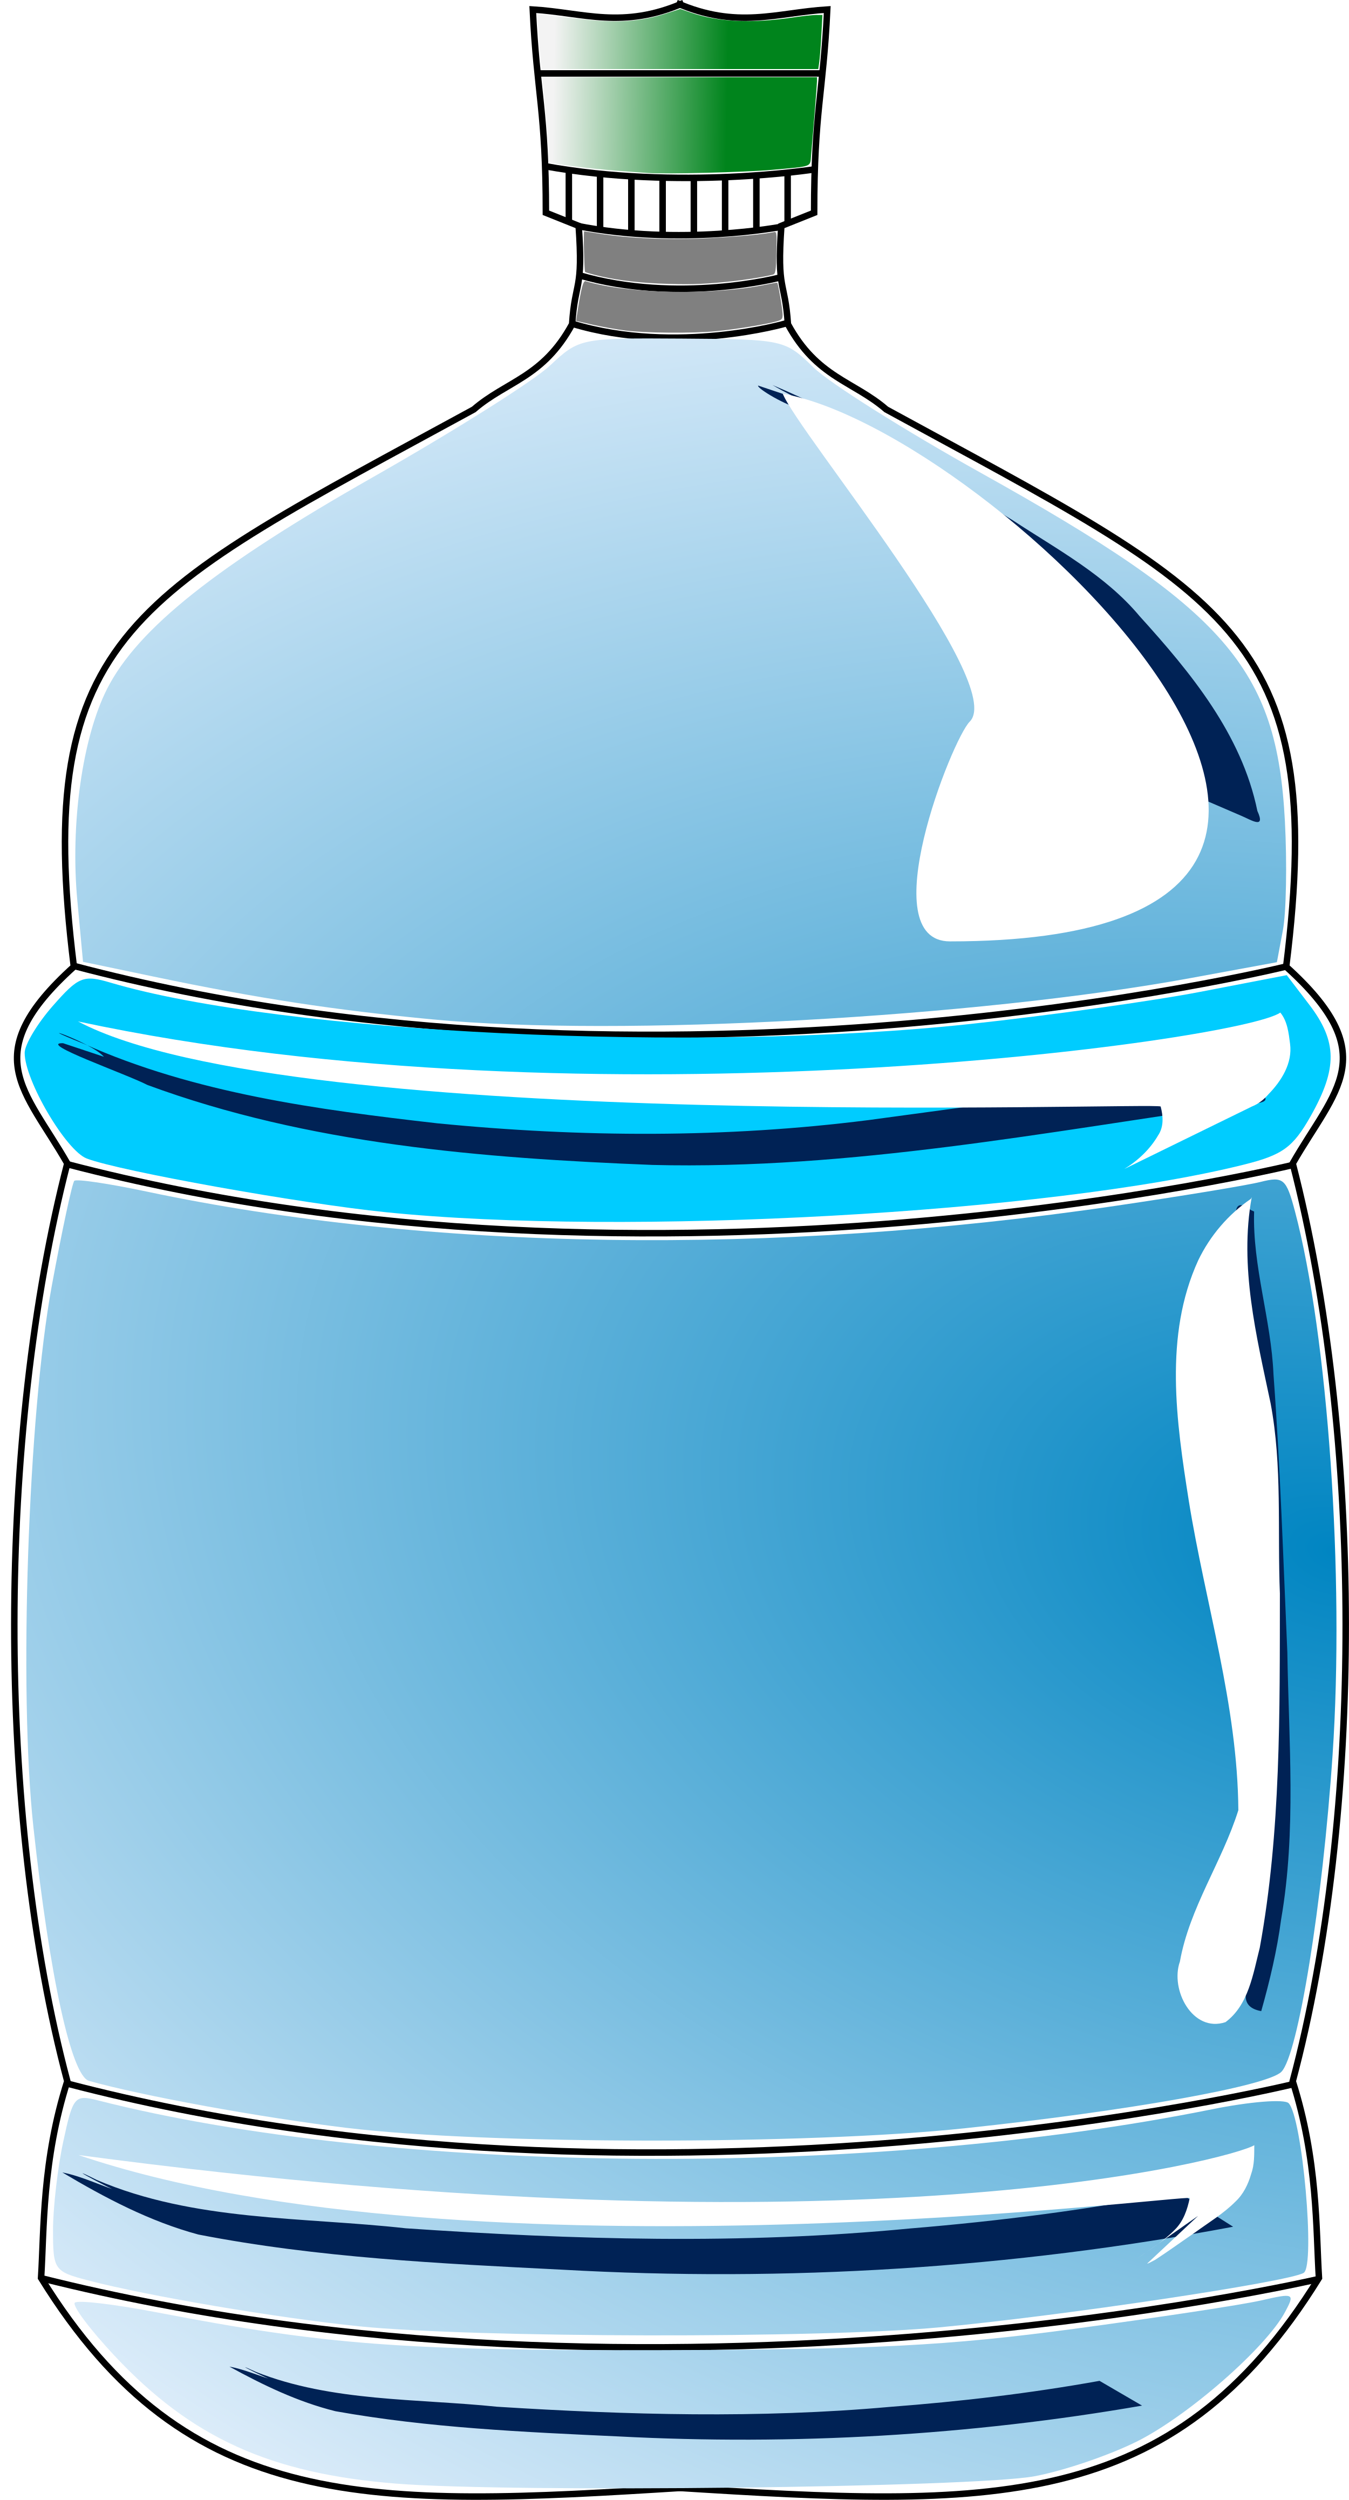 <?xml version="1.0" encoding="UTF-8" standalone="no"?>
<!-- Created with Inkscape (http://www.inkscape.org/) -->

<svg
   width="172.444"
   height="319.553"
   id="svg6421"
   version="1.1"
   inkscape:version="1.2.1 (9c6d41e410, 2022-07-14)"
   sodipodi:docname="water-bottle-lg.svg"
   xmlns:inkscape="http://www.inkscape.org/namespaces/inkscape"
   xmlns:sodipodi="http://sodipodi.sourceforge.net/DTD/sodipodi-0.dtd"
   xmlns:xlink="http://www.w3.org/1999/xlink"
   xmlns="http://www.w3.org/2000/svg"
   xmlns:svg="http://www.w3.org/2000/svg"
   xmlns:rdf="http://www.w3.org/1999/02/22-rdf-syntax-ns#"
   xmlns:cc="http://creativecommons.org/ns#"
   xmlns:dc="http://purl.org/dc/elements/1.1/">
  <defs
     id="defs6423">
    <linearGradient
       id="linearGradient7872">
      <stop
         style="stop-color:#00841c;stop-opacity:1"
         offset="0"
         id="stop7874" />
      <stop
         style="stop-color:#f3f3f3;stop-opacity:1"
         offset="1"
         id="stop7876" />
    </linearGradient>
    <linearGradient
       id="linearGradient7854">
      <stop
         style="stop-color:#0085c2;stop-opacity:1"
         offset="0"
         id="stop7856" />
      <stop
         style="stop-color:#f1f6ff;stop-opacity:1"
         offset="1"
         id="stop7858" />
    </linearGradient>
    <filter
       inkscape:collect="always"
       id="filter7175"
       x="-0.047"
       width="1.093"
       y="-0.425"
       height="1.85"
       color-interpolation-filters="sRGB">
      <feGaussianBlur
         inkscape:collect="always"
         stdDeviation="3.611"
         id="feGaussianBlur7177" />
    </filter>
    <filter
       inkscape:collect="always"
       id="filter7218"
       x="-0.101"
       width="1.202"
       y="-0.116"
       height="1.232"
       color-interpolation-filters="sRGB">
      <feGaussianBlur
         inkscape:collect="always"
         stdDeviation="3.254"
         id="feGaussianBlur7220" />
    </filter>
    <filter
       inkscape:collect="always"
       id="filter7372"
       x="-1.035"
       width="3.07"
       y="-0.07"
       height="1.141"
       color-interpolation-filters="sRGB">
      <feGaussianBlur
         inkscape:collect="always"
         stdDeviation="3.646"
         id="feGaussianBlur7374" />
    </filter>
    <filter
       inkscape:collect="always"
       id="filter7472"
       x="-0.053"
       width="1.106"
       y="-0.608"
       height="2.216"
       color-interpolation-filters="sRGB">
      <feGaussianBlur
         inkscape:collect="always"
         stdDeviation="3.969"
         id="feGaussianBlur7474" />
    </filter>
    <filter
       inkscape:collect="always"
       id="filter7542"
       x="-0.206"
       width="1.411"
       y="-0.16"
       height="1.32"
       color-interpolation-filters="sRGB">
      <feGaussianBlur
         inkscape:collect="always"
         stdDeviation="5.623"
         id="feGaussianBlur7544" />
    </filter>
    <filter
       inkscape:collect="always"
       id="filter7666"
       x="-0.022"
       width="1.045"
       y="-0.173"
       height="1.346"
       color-interpolation-filters="sRGB">
      <feGaussianBlur
         inkscape:collect="always"
         stdDeviation="1.738"
         id="feGaussianBlur7668" />
    </filter>
    <filter
       inkscape:collect="always"
       id="filter7717"
       x="-0.483"
       width="1.966"
       y="-0.061"
       height="1.122"
       color-interpolation-filters="sRGB">
      <feGaussianBlur
         inkscape:collect="always"
         stdDeviation="3.225"
         id="feGaussianBlur7719" />
    </filter>
    <filter
       inkscape:collect="always"
       id="filter7836"
       x="-0.02"
       width="1.04"
       y="-0.197"
       height="1.394"
       color-interpolation-filters="sRGB">
      <feGaussianBlur
         inkscape:collect="always"
         stdDeviation="1.495"
         id="feGaussianBlur7838" />
    </filter>
    <radialGradient
       inkscape:collect="always"
       xlink:href="#linearGradient7854"
       id="radialGradient7860"
       cx="386.888"
       cy="400.595"
       fx="386.888"
       fy="400.595"
       r="100.891"
       gradientTransform="matrix(-3.136,-0.72,0.473,-2.059,1410.88,1512.27)"
       gradientUnits="userSpaceOnUse" />
    <linearGradient
       inkscape:collect="always"
       xlink:href="#linearGradient7872"
       id="linearGradient7868"
       x1="293.449"
       y1="186.156"
       x2="266.68"
       y2="185.651"
       gradientUnits="userSpaceOnUse"
       gradientTransform="matrix(0.83,0,0,0.83,30.932,94.59)" />
    <linearGradient
       inkscape:collect="always"
       xlink:href="#linearGradient7872"
       id="linearGradient7870"
       x1="293.449"
       y1="186.156"
       x2="266.68"
       y2="185.651"
       gradientUnits="userSpaceOnUse"
       gradientTransform="matrix(0.83,0,0,0.83,30.932,94.59)" />
    <radialGradient
       inkscape:collect="always"
       xlink:href="#linearGradient7854"
       id="radialGradient7878"
       gradientUnits="userSpaceOnUse"
       gradientTransform="matrix(-3.136,-0.72,0.473,-2.059,1410.88,1512.27)"
       cx="386.888"
       cy="400.595"
       fx="386.888"
       fy="400.595"
       r="100.891" />
    <radialGradient
       inkscape:collect="always"
       xlink:href="#linearGradient7854"
       id="radialGradient7880"
       gradientUnits="userSpaceOnUse"
       gradientTransform="matrix(-3.136,-0.72,0.473,-2.059,1410.88,1512.27)"
       cx="386.888"
       cy="400.595"
       fx="386.888"
       fy="400.595"
       r="100.891" />
    <radialGradient
       inkscape:collect="always"
       xlink:href="#linearGradient7854"
       id="radialGradient7882"
       gradientUnits="userSpaceOnUse"
       gradientTransform="matrix(-3.136,-0.72,0.473,-2.059,1410.88,1512.27)"
       cx="386.888"
       cy="400.595"
       fx="386.888"
       fy="400.595"
       r="100.891" />
    <radialGradient
       inkscape:collect="always"
       xlink:href="#linearGradient7854"
       id="radialGradient7884"
       gradientUnits="userSpaceOnUse"
       gradientTransform="matrix(-3.136,-0.72,0.473,-2.059,1410.88,1512.27)"
       cx="386.888"
       cy="400.595"
       fx="386.888"
       fy="400.595"
       r="100.891" />
  </defs>
  <sodipodi:namedview
     id="base"
     pagecolor="#ffffff"
     bordercolor="#666666"
     borderopacity="1.0"
     inkscape:pageopacity="0.0"
     inkscape:pageshadow="2"
     inkscape:zoom="1.4"
     inkscape:cx="285.357"
     inkscape:cy="129.643"
     inkscape:document-units="px"
     inkscape:current-layer="layer1"
     showgrid="false"
     inkscape:window-width="1920"
     inkscape:window-height="998"
     inkscape:window-x="-9"
     inkscape:window-y="-9"
     inkscape:window-maximized="1"
     fit-margin-top="0"
     fit-margin-left="0"
     fit-margin-right="0"
     fit-margin-bottom="0"
     inkscape:showpageshadow="2"
     inkscape:pagecheckerboard="0"
     inkscape:deskcolor="#d1d1d1" />
  <g
     inkscape:label="Layer 1"
     inkscape:groupmode="layer"
     id="layer1"
     transform="translate(-181.559,-235.661)">
    <path
       style="fill:none;stroke:#000000;stroke-width:0.83px;stroke-linecap:butt;stroke-linejoin:miter;stroke-opacity:1"
       d="m 268.94,236.041 c -7.801,3.392 -12.757,1.244 -19.276,0.837 0.522,10.875 1.677,12.896 1.677,25.981 1.396,0.557 2.792,1.116 4.19,1.675 0.595,8.44 -0.458,6.868 -0.838,12.572 -3.71,6.833 -8.384,7.266 -12.572,10.893 -43.325,23.657 -56.486,28.312 -51.121,71.236 -12.47,11.268 -6.213,15.735 -0.837,25.142 -8.961,34.675 -9.108,83.172 0,117.329 -3.213,10.093 -2.964,18.909 -3.353,25.141 18.771,30.36 42.256,29.31 82.13,26.818"
       id="path6440"
       inkscape:connector-curvature="0"
       sodipodi:nodetypes="ccccccccccc" />
    <path
       sodipodi:nodetypes="ccccccccccc"
       inkscape:connector-curvature="0"
       id="path6442"
       d="m 268.03,236.041 c 7.803,3.392 12.759,1.244 19.275,0.837 -0.519,10.875 -1.674,12.896 -1.674,25.981 -1.397,0.557 -2.794,1.116 -4.191,1.675 -0.594,8.44 0.457,6.868 0.839,12.572 3.71,6.833 8.385,7.266 12.57,10.893 43.327,23.657 56.486,28.312 51.122,71.236 12.471,11.268 6.213,15.735 0.836,25.142 8.961,34.675 9.11,83.172 0,117.329 3.214,10.093 2.964,18.909 3.354,25.141 -18.772,30.36 -42.256,29.31 -82.131,26.818"
       style="fill:none;stroke:#000000;stroke-width:0.83px;stroke-linecap:butt;stroke-linejoin:miter;stroke-opacity:1" />
    <path
       style="fill:none;stroke:#000000;stroke-width:0.83px;stroke-linecap:butt;stroke-linejoin:miter;stroke-opacity:1"
       d="M 250.503,245.049 H 286.54"
       id="path6444"
       inkscape:connector-curvature="0" />
    <path
       style="fill:none;stroke:#000000;stroke-width:0.83px;stroke-linecap:butt;stroke-linejoin:miter;stroke-opacity:1"
       d="m 251.131,256.886 c 17.18,3.143 34.57,0.42 34.57,0.42"
       id="path6446"
       inkscape:connector-curvature="0" />
    <path
       style="fill:none;stroke:#000000;stroke-width:0.83px;stroke-linecap:butt;stroke-linejoin:miter;stroke-opacity:1"
       d="m 255.322,264.534 c 13.199,2.62 26.188,0.105 26.188,0.105"
       id="path6448"
       inkscape:connector-curvature="0" />
    <path
       style="fill:none;stroke:#000000;stroke-width:0.83px;stroke-linecap:butt;stroke-linejoin:miter;stroke-opacity:1"
       d="m 254.275,257.306 v 6.6"
       id="path6450"
       inkscape:connector-curvature="0" />
    <path
       style="fill:none;stroke:#000000;stroke-width:0.83px;stroke-linecap:butt;stroke-linejoin:miter;stroke-opacity:1"
       d="m 258.269,257.726 v 7.123"
       id="path6452"
       inkscape:connector-curvature="0" />
    <path
       style="fill:none;stroke:#000000;stroke-width:0.83px;stroke-linecap:butt;stroke-linejoin:miter;stroke-opacity:1"
       d="m 262.266,257.936 v 7.646"
       id="path6454"
       inkscape:connector-curvature="0" />
    <path
       style="fill:none;stroke:#000000;stroke-width:0.83px;stroke-linecap:butt;stroke-linejoin:miter;stroke-opacity:1"
       d="m 266.261,258.25 v 7.436"
       id="path6456"
       inkscape:connector-curvature="0" />
    <path
       style="fill:none;stroke:#000000;stroke-width:0.83px;stroke-linecap:butt;stroke-linejoin:miter;stroke-opacity:1"
       d="m 270.257,258.562 v 6.915"
       id="path6458"
       inkscape:connector-curvature="0" />
    <path
       style="fill:none;stroke:#000000;stroke-width:0.83px;stroke-linecap:butt;stroke-linejoin:miter;stroke-opacity:1"
       d="m 274.252,258.353 v 7.124"
       id="path6460"
       inkscape:connector-curvature="0" />
    <path
       style="fill:none;stroke:#000000;stroke-width:0.83px;stroke-linecap:butt;stroke-linejoin:miter;stroke-opacity:1"
       d="m 278.247,258.353 v 6.58"
       id="path6462"
       inkscape:connector-curvature="0"
       sodipodi:nodetypes="cc" />
    <path
       style="fill:none;stroke:#000000;stroke-width:0.83px;stroke-linecap:butt;stroke-linejoin:miter;stroke-opacity:1"
       d="m 282.244,258.039 v 6.391"
       id="path6464"
       inkscape:connector-curvature="0" />
    <path
       style="fill:none;stroke:#000000;stroke-width:0.83px;stroke-linecap:butt;stroke-linejoin:miter;stroke-opacity:1"
       d="m 255.598,270.846 c 12.668,3.703 25.631,0.297 25.631,0.297"
       id="path6466"
       inkscape:connector-curvature="0" />
    <path
       style="fill:none;stroke:#000000;stroke-width:0.83px;stroke-linecap:butt;stroke-linejoin:miter;stroke-opacity:1"
       d="m 254.785,277.067 c 13.333,4.001 27.26,-0.07 27.26,-0.07"
       id="path6468"
       inkscape:connector-curvature="0" />
    <path
       style="fill:none;stroke:#000000;stroke-width:0.83px;stroke-linecap:butt;stroke-linejoin:miter;stroke-opacity:1"
       d="m 191,359.13 c 74.896,19.791 154.972,0.08 154.972,0.08"
       id="path6470"
       inkscape:connector-curvature="0" />
    <path
       inkscape:connector-curvature="0"
       id="path6472"
       d="m 190.163,384.481 c 75.705,19.791 156.644,0.1 156.644,0.1"
       style="fill:none;stroke:#000000;stroke-width:0.83px;stroke-linecap:butt;stroke-linejoin:miter;stroke-opacity:1" />
    <path
       style="fill:none;stroke:#000000;stroke-width:0.83px;stroke-linecap:butt;stroke-linejoin:miter;stroke-opacity:1"
       d="m 190.163,502.004 c 75.705,19.791 156.644,0.09 156.644,0.09"
       id="path6474"
       inkscape:connector-curvature="0" />
    <path
       inkscape:connector-curvature="0"
       id="path6476"
       d="m 186.904,526.901 c 78.855,19.79 163.164,0.1 163.164,0.1"
       style="fill:none;stroke:#000000;stroke-width:0.83px;stroke-linecap:butt;stroke-linejoin:miter;stroke-opacity:1" />
    <path
       style="fill:#00ccff;fill-opacity:1;stroke:none;stroke-width:0.83"
       d="m 230.934,390.623 c -10.971,-1.117 -34.031,-5.251 -38.276,-6.866 -2.671,-1.015 -7.946,-9.985 -7.946,-13.514 0,-1.047 1.618,-3.746 3.596,-5.998 3.295,-3.753 3.912,-4.001 7.406,-2.966 21.816,6.457 75.201,9.018 109.915,5.272 10.089,-1.089 23.31,-2.936 29.38,-4.107 l 11.037,-2.129 2.888,3.786 c 3.577,4.691 3.618,8.132 0.171,14.231 -2.27,4.013 -3.586,4.966 -8.574,6.211 -24.775,6.178 -79.019,9.187 -109.597,6.08 z"
       id="path6988"
       inkscape:connector-curvature="0" />
    <g
       id="g7848"
       style="fill:url(#radialGradient7860);fill-opacity:1"
       transform="matrix(0.83,0,0,0.83,30.931,94.589)">
      <path
         inkscape:connector-curvature="0"
         id="path6986"
         d="m 234.874,497.684 c -13.239,-1.601 -31.517,-4.935 -39.685,-7.239 -2.717,-0.766 -6.061,-16.038 -8.572,-39.15 -2.27,-20.891 -0.809,-63.595 2.852,-83.372 1.58,-8.534 3.134,-15.777 3.454,-16.097 0.319,-0.32 5.337,0.426 11.151,1.657 43.194,9.148 96.552,9.937 149.142,2.206 10.214,-1.502 20.298,-3.164 22.409,-3.694 3.52,-0.884 3.958,-0.51 5.294,4.525 5.072,19.124 7.643,56.21 5.799,83.641 -1.542,22.928 -5.316,46.315 -7.89,48.889 -2.211,2.211 -23.58,6.022 -48.742,8.692 -24.105,2.558 -73.831,2.528 -95.212,-0.06 v 0 z"
         style="fill:url(#radialGradient7878);fill-opacity:1;stroke:none" />
      <path
         inkscape:connector-curvature="0"
         id="path6990"
         d="m 248.216,326.977 c -15.262,-1.444 -27.058,-3.252 -43.047,-6.598 l -10.904,-2.282 -0.879,-9.472 c -1.094,-11.794 0.79,-25.125 4.608,-32.61 4.712,-9.235 16.826,-18.873 40.951,-32.577 12.449,-7.072 24.693,-14.786 27.209,-17.143 4.531,-4.245 4.727,-4.285 20.377,-4.18 15.619,0.104 15.853,0.155 20.247,4.451 2.445,2.39 14.069,9.71 25.833,16.266 37.685,21.004 45.522,29.983 46.76,53.582 0.343,6.521 0.205,14.08 -0.305,16.799 l -0.927,4.942 -13.176,2.425 c -33.171,6.103 -88.053,9.111 -116.747,6.397 z"
         style="fill:url(#radialGradient7880);fill-opacity:1;stroke:none" />
      <path
         inkscape:connector-curvature="0"
         id="path6992"
         d="m 236.787,528.243 c -12.692,-1.299 -32.63,-4.678 -41.786,-7.081 -5.168,-1.356 -5.357,-1.628 -5.357,-7.709 0,-3.467 0.708,-9.602 1.573,-13.635 1.496,-6.979 1.754,-7.285 5.357,-6.367 44.958,11.467 118.695,12.057 171.547,1.374 5.841,-1.181 11.16,-1.607 11.82,-0.948 2.104,2.104 4.142,25.012 2.325,26.135 -2.236,1.382 -37.293,6.626 -56.084,8.39 -18.327,1.72 -71.979,1.625 -89.395,-0.159 z"
         style="fill:url(#radialGradient7882);fill-opacity:1;stroke:none" />
      <path
         inkscape:connector-curvature="0"
         id="path6994"
         d="m 242.501,552.473 c -19.411,-1.544 -31.571,-7.068 -43.408,-19.723 -3.785,-4.046 -6.526,-7.711 -6.093,-8.145 0.434,-0.433 6.124,0.238 12.645,1.492 26.217,5.043 37.809,5.912 77.571,5.814 32.836,-0.08 44.221,-0.665 63.571,-3.262 12.964,-1.74 25.967,-3.714 28.894,-4.386 5.106,-1.173 5.258,-1.101 3.72,1.772 -2.941,5.495 -14.853,15.928 -22.708,19.889 -4.27,2.152 -11.424,4.589 -15.898,5.415 -9.427,1.738 -80.387,2.557 -98.294,1.134 z"
         style="fill:url(#radialGradient7884);fill-opacity:1;stroke:none" />
    </g>
    <path
       style="fill:#002255;fill-opacity:1;stroke:none;filter:url(#filter7175)"
       d="m 197.483,332.722 c -2.017,-2.32 -12.383,-5.717 -3.114,-2.01 17.097,7.633 36.013,10.152 54.48,12.259 22.1,2.171 44.375,2.296 66.425,-0.503 18.113,-2.46 36.249,-4.823 54.262,-7.949 2.299,2.045 11.983,5.487 3.303,5.481 -30.13,4.273 -60.308,10.138 -90.876,9.379 -26.235,-1.046 -52.971,-3.16 -77.779,-12.316 -3.344,-1.724 -17.046,-6.498 -13,-6.436 2.1,0.698 4.2,1.397 6.299,2.095 z"
       id="path7144"
       inkscape:connector-curvature="0"
       transform="matrix(0.83,0,0,0.83,30.931,94.589)" />
    <path
       style="fill:#002255;fill-opacity:1;stroke:none;filter:url(#filter7218)"
       d="m 309.587,233.147 c 1.402,1.305 6.519,3.791 2.32,1.776 -3.826,-1.859 -7.789,-3.508 -11.454,-5.658 5.446,2.297 10.751,4.994 16.038,7.658 7.247,3.974 13.908,8.891 20.969,13.175 6.822,4.472 14.224,8.411 19.535,14.767 7.867,8.676 15.729,18.209 18.135,29.991 1.327,2.907 -0.95,1.388 -2.469,0.754 -2.868,-1.235 -5.736,-2.471 -8.605,-3.707 -2.031,-11.837 -9.845,-21.445 -17.671,-30.096 -5.72,-6.939 -13.844,-11.079 -21.206,-15.977 -6.243,-3.69 -12.003,-8.168 -18.442,-11.52 3.728,1.928 7.473,3.826 11.223,5.711 -4.589,-1.917 -8.606,-4.886 -13.052,-7.064 -2.208,-0.42 -6.839,-3.146 -6.678,-3.611 3.785,1.267 7.571,2.534 11.357,3.801 z"
       id="path7179"
       inkscape:connector-curvature="0"
       transform="matrix(0.83,0,0,0.83,30.931,94.589)" />
    <path
       style="fill:#002255;fill-opacity:1;stroke:none;filter:url(#filter7372)"
       d="m 374.629,356.556 c -0.261,8.473 2.628,16.628 2.983,25.067 1.048,14.245 1.504,28.527 2.134,42.795 0.217,13.707 1.399,27.525 -0.952,41.124 -0.633,4.796 -1.753,9.51 -3.067,14.161 -3.279,-0.597 -2.563,-3.005 -1.543,-5.577 2.921,-11.942 3.77,-24.304 3.198,-36.564 -0.328,-18.088 -1.245,-36.162 -2.27,-54.221 -0.335,-7.522 -1.971,-14.878 -3.017,-22.307 -0.06,-2.267 -1.426,-7.398 2.051,-4.696 0.161,0.07 0.322,0.147 0.483,0.218 z"
       id="path7329"
       inkscape:connector-curvature="0"
       transform="matrix(0.83,0,0,0.83,30.931,94.589)" />
    <path
       style="fill:#002255;fill-opacity:1;stroke:none;filter:url(#filter7472)"
       d="m 200.265,507.606 c 1.671,1.393 -10.997,-5.442 -3.882,-1.904 15.006,6.413 31.668,5.674 47.586,7.446 25.836,1.765 51.81,2.541 77.626,0.03 13.882,-1.143 27.722,-2.909 41.396,-5.582 2.802,1.771 5.603,3.542 8.405,5.313 -34.028,6.404 -68.842,8.561 -103.406,6.61 -18.706,-0.943 -37.548,-1.83 -55.961,-5.41 -7.456,-2.006 -14.345,-5.632 -20.945,-9.563 3.138,0.614 6.106,2.14 9.181,3.064 z"
       id="path7376"
       inkscape:connector-curvature="0"
       transform="matrix(0.83,0,0,0.83,30.931,94.589)" />
    <path
       style="fill:#ffffff;stroke:none;filter:url(#filter7542)"
       d="m 302.036,230.603 c 32.324,5.657 114.249,84.348 25.759,84.348 -12.037,0 0.307,-31.117 3.03,-33.84 5.831,-5.831 -26.348,-44.405 -28.789,-50.508 z"
       id="path7476"
       inkscape:connector-curvature="0"
       transform="matrix(0.83,0,0,0.83,30.931,94.589)" />
    <path
       style="fill:#ffffff;fill-opacity:1;stroke:none;filter:url(#filter7666)"
       d="m 378.663,325.911 c 1.1,1.333 1.292,3.158 1.503,4.815 0.397,2.959 -1.313,5.697 -3.295,7.732 -0.71,0.81 -1.534,1.513 -2.544,1.906 -6.561,3.212 -13.122,6.424 -19.683,9.635 2.096,-1.284 3.956,-3.036 5.197,-5.168 0.896,-1.319 0.789,-2.973 0.395,-4.445 -0.431,-0.748 -133.658,4.427 -166.748,-13.112 78.729,16.887 179.177,2.964 185.175,-1.363 z"
       id="path7603"
       inkscape:connector-curvature="0"
       sodipodi:nodetypes="ccccccccc"
       transform="matrix(0.83,0,0,0.83,30.931,94.589)" />
    <path
       style="fill:#ffffff;stroke:none;filter:url(#filter7717)"
       d="m 374.262,354.347 c -1.941,10.688 0.719,21.355 2.912,31.767 1.809,9.648 1.036,19.524 1.425,29.281 -0.03,18.202 0.184,36.582 -3.1,54.555 -1.027,4.023 -1.723,8.814 -5.277,11.449 -5.074,1.689 -8.568,-5.011 -7.019,-9.335 1.48,-8.302 6.508,-15.367 8.998,-23.309 -0.114,-16.186 -5.088,-31.805 -7.638,-47.684 -1.911,-12.163 -3.854,-25.393 1.457,-36.997 1.823,-3.795 4.641,-7.096 8.115,-9.475"
       id="path7670"
       inkscape:connector-curvature="0"
       transform="matrix(0.83,0,0,0.83,30.931,94.589)" />
    <path
       style="fill:#ffffff;fill-opacity:1;stroke:none;filter:url(#filter7836)"
       d="m 374.657,500.353 c -0.01,1.489 0.03,3.007 -0.483,4.433 -0.459,1.574 -1.191,3.104 -2.404,4.238 -1.854,1.872 -4.136,3.229 -6.252,4.773 -2.039,1.39 -4.036,2.848 -6.104,4.192 -0.306,0.155 -1.317,0.734 -1.222,0.558 2.758,-2.582 5.516,-5.165 8.274,-7.747 0.574,-0.303 1.124,-0.65 1.643,-1.04 -3.8,2.661 -7.601,5.32 -11.399,7.984 1.946,-1.405 4.036,-2.645 5.712,-4.385 1.315,-1.288 1.926,-3.101 2.291,-4.863 0.127,-0.689 -111.055,13.761 -171.159,-6.634 120.977,16.165 177.809,0.509 181.103,-1.509 z"
       id="path7721"
       inkscape:connector-curvature="0"
       sodipodi:nodetypes="ccccccccccccc"
       transform="matrix(0.83,0,0,0.83,30.931,94.589)" />
    <path
       inkscape:connector-curvature="0"
       id="path7830"
       d="m 222.05,536.534 c 1.672,1.393 -10.996,-5.441 -3.881,-1.903 15.005,6.413 31.668,5.673 47.586,7.445 25.836,1.765 51.81,2.542 77.625,0.03 13.883,-1.143 27.723,-2.91 41.397,-5.582 2.801,1.771 5.603,3.542 8.404,5.312 -34.027,6.404 -68.842,8.562 -103.405,6.61 -18.707,-0.943 -37.548,-1.83 -55.962,-5.41 -7.455,-2.006 -14.344,-5.632 -20.944,-9.563 3.138,0.615 6.106,2.141 9.18,3.064 z"
       style="fill:#002255;fill-opacity:1;stroke:none;filter:url(#filter7472)"
       transform="matrix(0.647,0,0,0.596,73.162,220.235)" />
    <path
       style="fill:url(#linearGradient7868);fill-opacity:1;stroke:none;stroke-width:0.83"
       d="m 250.723,243.909 c -0.06,-0.317 -0.166,-1.568 -0.236,-2.777 -0.05,-1.208 -0.171,-2.537 -0.231,-2.946 l -0.105,-0.746 1.427,0.159 c 0.783,0.09 2.651,0.306 4.148,0.484 4.673,0.56 7.676,0.367 11.009,-0.703 l 1.788,-0.575 1.408,0.488 c 3.425,1.187 7.72,1.384 13.033,0.597 1.153,-0.172 2.462,-0.313 2.91,-0.314 h 0.816 l -0.139,2.567 c -0.07,1.411 -0.196,2.967 -0.264,3.456 l -0.129,0.891 h -17.662 -17.664 l -0.117,-0.577 z"
       id="path7840"
       inkscape:connector-curvature="0" />
    <path
       style="fill:url(#linearGradient7870);fill-opacity:1;stroke:none;stroke-width:0.83"
       d="m 264.314,257.771 c -0.575,-0.03 -2.414,-0.18 -4.085,-0.304 -2.828,-0.208 -6.679,-0.666 -8.014,-0.95 -0.546,-0.118 -0.577,-0.186 -0.578,-1.311 0,-1.242 -0.547,-8.1 -0.723,-9.098 l -0.105,-0.575 h 17.593 17.594 v 0.472 c 0,0.412 -0.431,5.836 -0.755,9.512 -0.135,1.532 0.266,1.384 -5.008,1.857 -3.411,0.307 -13.732,0.564 -15.925,0.397 z"
       id="path7842"
       inkscape:connector-curvature="0" />
    <path
       style="fill:#808080;fill-opacity:1;stroke:none;stroke-width:0.83"
       d="m 261.487,277.913 c -1.096,-0.14 -2.96,-0.474 -4.142,-0.741 l -2.151,-0.489 0.117,-0.751 c 0.533,-3.436 0.79,-4.429 1.122,-4.326 5.301,1.628 16.338,1.843 23.006,0.444 0.784,-0.163 1.444,-0.276 1.475,-0.246 0.127,0.127 0.686,3.442 0.686,4.046 0,0.597 -0.09,0.696 -0.787,0.895 -1.307,0.375 -5.343,1.029 -7.741,1.258 -2.957,0.281 -9.07,0.233 -11.584,-0.09 z"
       id="path7844"
       inkscape:connector-curvature="0" />
    <path
       style="fill:#808080;fill-opacity:1;stroke:none;stroke-width:0.83"
       d="m 265.78,271.906 c -3.07,-0.132 -6.024,-0.532 -8.254,-1.123 -0.612,-0.16 -1.138,-0.32 -1.17,-0.358 -0.117,-0.128 -0.233,-5.197 -0.117,-5.195 0.05,0 0.917,0.135 1.896,0.294 3.797,0.62 9.34,0.848 14.138,0.579 4.01,-0.223 6.941,-0.499 8.176,-0.767 0.404,-0.09 0.414,10e-4 0.355,2.613 -0.04,2.327 -0.117,2.718 -0.42,2.81 -0.896,0.262 -3.916,0.735 -6.013,0.939 -3.282,0.319 -5.016,0.359 -8.589,0.208 z"
       id="path7846"
       inkscape:connector-curvature="0" />
  </g>
</svg>

